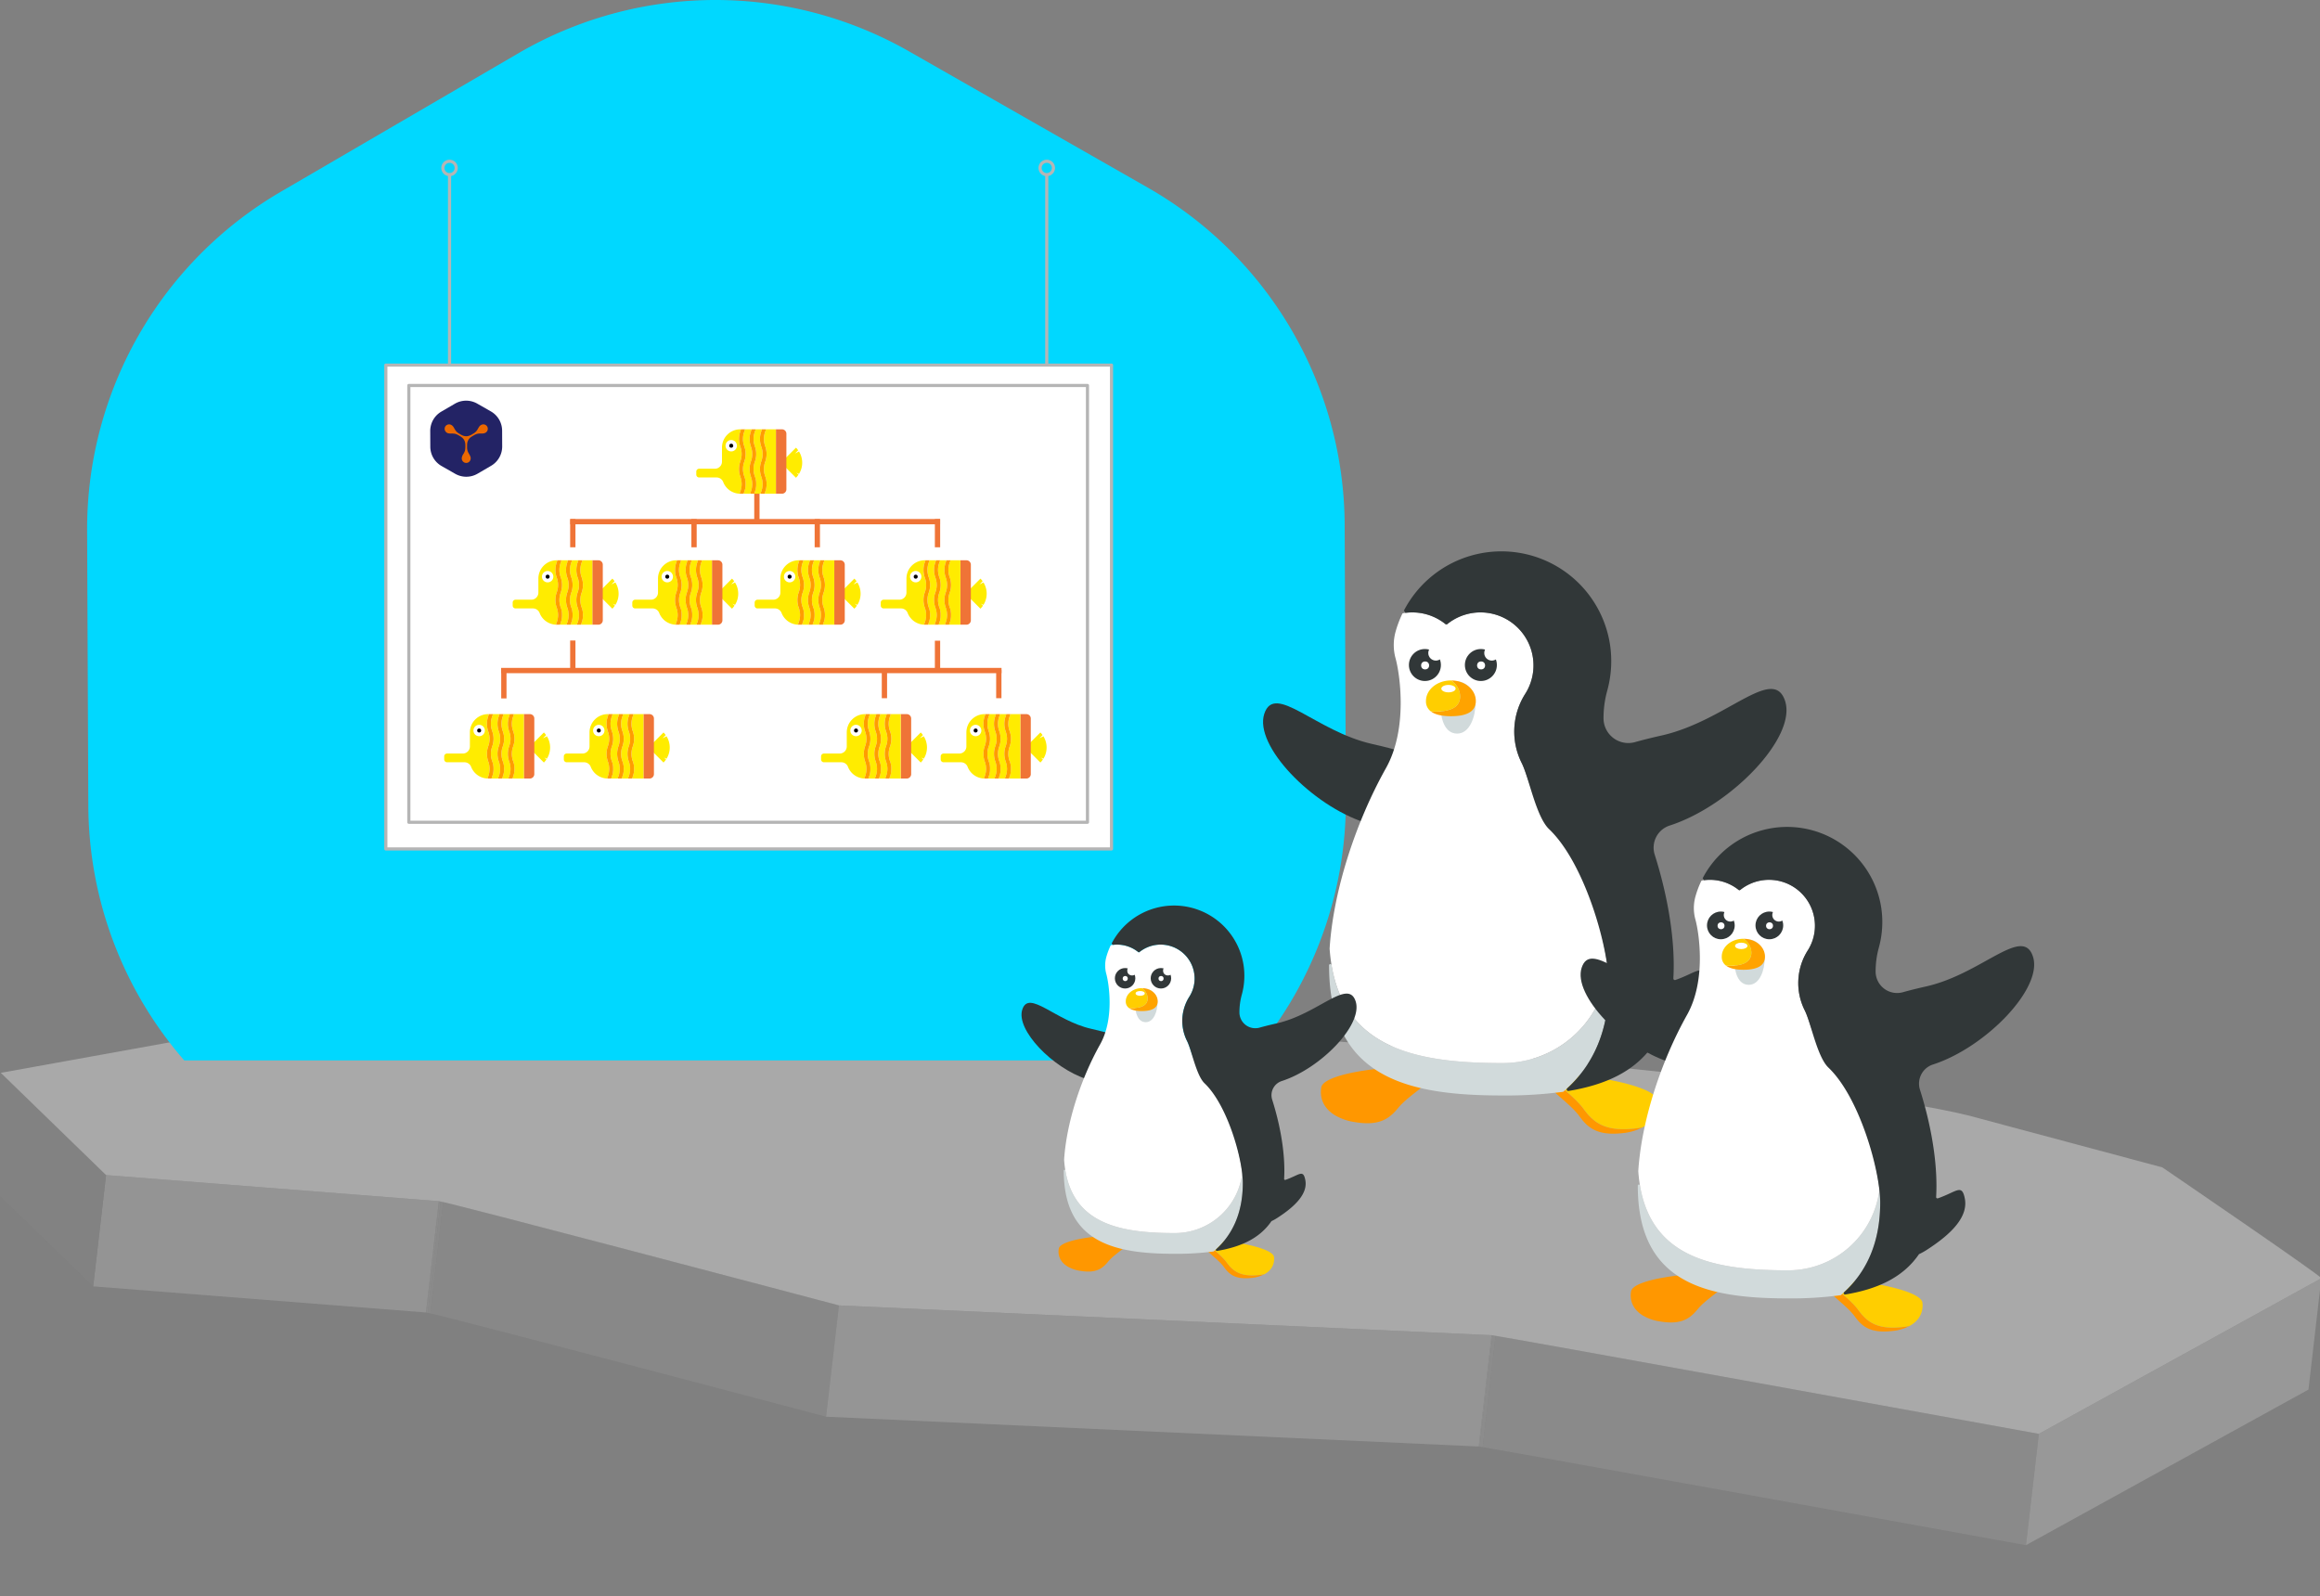 <svg xmlns="http://www.w3.org/2000/svg" xmlns:xlink="http://www.w3.org/1999/xlink" viewBox="0 0 1182.128 813.33"><rect x="0" y="0" width="1182.128" height="813.33" fill="#808080" stroke="none"/><defs><clipPath id="a"><path d="M1182.839,651.391l-6.562,56.717c-.001.013-.013.019-.034.018l6.562-56.717C1182.826,651.41,1182.837,651.404,1182.839,651.391Z" fill="none"/></clipPath><clipPath id="b"><path d="M54.042,598.808l-6.562,56.717c-2.547-2.474-50.949-49.49-53.646-52.105L.395,546.703C3.092,549.318,51.494,596.334,54.042,598.808Z" fill="none"/></clipPath><clipPath id="c"><path d="M1038.878,730.687l-6.562,56.717c-13.82-2.51-276.407-50.202-278.849-50.28l6.562-56.717C762.47,680.485,1025.057,728.177,1038.878,730.687Z" fill="none"/></clipPath><clipPath id="d"><path d="M427.473,665.223l-6.562,56.717C410.89,719.289,220.498,668.934,217.059,668.83l6.562-56.717C227.061,612.217,417.452,662.572,427.473,665.223Z" fill="none"/></clipPath><clipPath id="e"><rect x="219.222" y="204.178" width="36.664" height="38.768" fill="none"/></clipPath></defs><g opacity="0.41"><g style="isolation:isolate"><g style="isolation:isolate"><g clip-path="url(#a)"><g style="isolation:isolate"><path d="M1182.839,651.391l-6.562,56.717a.017.017,0,0,1-.009.013l6.562-56.717a.017.017,0,0,0,.009-.013" fill="#9e9e9e"/><path d="M1182.83,651.405l-6.562,56.717a.048.048,0,0,1-.025.005l6.562-56.717a.048.048,0,0,0,.025-.005" fill="#a3a3a3"/></g></g></g><polygon points="223.621 612.113 217.059 668.83 47.48 655.525 54.042 598.808 223.621 612.113" fill="#b1b1b1"/><g style="isolation:isolate"><g clip-path="url(#b)"><g style="isolation:isolate"><path d="M54.042,598.808l-6.562,56.717c-2.547-2.474-50.949-49.49-53.646-52.105L.396,546.703c2.697,2.615,51.099,49.631,53.646,52.105" fill="#858585"/></g></g></g><g style="isolation:isolate"><g clip-path="url(#c)"><g style="isolation:isolate"><path d="M1038.878,730.687l-6.562,56.717c-13.171-2.392-252.267-45.818-276.833-49.963l6.562-56.717c24.566,4.145,263.662,47.571,276.833,49.963" fill="#999"/><path d="M762.045,680.724l-6.562,56.717c-.681-.115-1.197-.2-1.539-.252l6.562-56.717c.342.053.858.138,1.539.252" fill="#9e9e9e"/><path d="M760.506,680.472,753.944,737.188c-.267-.041-.428-.063-.478-.065l6.562-56.717c.05.002.211.023.478.065" fill="#a3a3a3"/></g></g></g><polygon points="1182.805 651.409 1176.243 708.126 1032.315 787.404 1038.878 730.687 1182.805 651.409" fill="#bbb"/><g style="isolation:isolate"><g clip-path="url(#d)"><g style="isolation:isolate"><path d="M427.473,665.223l-6.562,56.717c-9.465-2.503-179.868-47.572-201.621-52.646l6.562-56.717c21.753,5.074,192.156,50.143,201.621,52.646" fill="#949494"/><path d="M225.852,612.577l-6.562,56.717c-.529-.123-.97-.223-1.319-.298l6.562-56.717c.349.075.79.175,1.319.298" fill="#999"/><path d="M224.533,612.278l-6.562,56.717c-.274-.059-.49-.102-.648-.13l6.562-56.717c.158.028.374.071.648.13" fill="#9e9e9e"/><path d="M223.885,612.149l-6.562,56.717a2.208,2.208,0,0,0-.264-.035l6.562-56.717a2.21,2.21,0,0,1,.264.035" fill="#a3a3a3"/></g></g></g><polygon points="760.028 680.407 753.466 737.124 420.911 721.94 427.473 665.223 760.028 680.407" fill="#b3b3b3"/><path d="M401.071,517.285c7.859.238,15.6.538,23.183.905L679.786,530.566c12.64,1.034,252.799,20.689,322.896,37.783l99.11,26.528c4.146,2.83,82.922,56.591,81.013,56.533L1038.878,730.687c-13.82-2.51-276.407-50.202-278.849-50.28L427.473,665.223c-10.021-2.65-200.412-53.005-203.852-53.11L54.042,598.808C51.494,596.334,3.092,549.318.396,546.703l117.682-21.241C125.9,524.861,274.53,513.447,401.071,517.285Z" fill="#e3e3e3"/></g></g><path d="M635.853,540.364a199.143,199.143,0,0,0,49.918-132.768l-.613-140.091A198.762,198.762,0,0,0,584.86,95.622L463.228,26.193a199.172,199.172,0,0,0-199.06.923L143.152,97.674A199.083,199.083,0,0,0,44.391,270.582l.615,139.989A199.041,199.041,0,0,0,93.874,540.364Z" fill="#00d8ff"/><rect x="257.936" y="124.447" width="246.555" height="369.763" transform="translate(690.542 -71.884) rotate(90)" fill="#fff"/><path d="M566.362,433.408h-369.763a.802.802,0,0,1-.802-.802V186.051a.802.802,0,0,1,.802-.802h369.763a.802.802,0,0,1,.802.802v246.555A.802.802,0,0,1,566.362,433.408Zm-368.961-1.604h368.159V186.854H197.401Z" fill="#b5b5b5"/><path d="M554.108,419.816H208.318a.802.802,0,0,1-.802-.802V196.434a.802.802,0,0,1,.802-.802H554.108a.802.802,0,0,1,.802.802V419.014A.802.802,0,0,1,554.108,419.816Zm-344.987-1.604H553.305V197.237H209.121Z" fill="#b5b5b5"/><rect x="532.564" y="88.982" width="1.604" height="96.668" fill="#b5b5b5"/><path d="M533.366,89.784a4.202,4.202,0,1,1,4.201-4.202A4.207,4.207,0,0,1,533.366,89.784Zm0-6.799a2.597,2.597,0,1,0,2.596,2.597A2.6,2.6,0,0,0,533.366,82.985Z" fill="#b5b5b5"/><rect x="228.258" y="88.982" width="1.604" height="96.668" fill="#b5b5b5"/><path d="M229.06,89.784a4.202,4.202,0,1,1,4.202-4.202A4.207,4.207,0,0,1,229.06,89.784Zm0-6.799a2.597,2.597,0,1,0,2.598,2.597A2.6,2.6,0,0,0,229.06,82.985Z" fill="#b5b5b5"/><line x1="385.664" y1="251.39" x2="385.664" y2="265.762" fill="none" stroke="#ef7437" stroke-miterlimit="10" stroke-width="2.695"/><line x1="479.014" y1="265.831" x2="290.587" y2="265.831" fill="none" stroke="#ef7437" stroke-miterlimit="10" stroke-width="2.695"/><line x1="510.315" y1="341.7" x2="255.347" y2="341.7" fill="none" stroke="#ef7437" stroke-miterlimit="10" stroke-width="2.695"/><line x1="291.865" y1="264.518" x2="291.865" y2="278.891" fill="none" stroke="#ef7437" stroke-miterlimit="10" stroke-width="2.695"/><line x1="291.865" y1="326.395" x2="291.865" y2="340.767" fill="none" stroke="#ef7437" stroke-miterlimit="10" stroke-width="2.695"/><line x1="353.638" y1="264.518" x2="353.638" y2="278.891" fill="none" stroke="#ef7437" stroke-miterlimit="10" stroke-width="2.695"/><line x1="416.447" y1="264.518" x2="416.447" y2="278.891" fill="none" stroke="#ef7437" stroke-miterlimit="10" stroke-width="2.695"/><line x1="477.702" y1="264.518" x2="477.702" y2="278.891" fill="none" stroke="#ef7437" stroke-miterlimit="10" stroke-width="2.695"/><line x1="477.702" y1="326.498" x2="477.702" y2="340.871" fill="none" stroke="#ef7437" stroke-miterlimit="10" stroke-width="2.695"/><line x1="450.65" y1="341.423" x2="450.65" y2="355.796" fill="none" stroke="#ef7437" stroke-miterlimit="10" stroke-width="2.695"/><line x1="508.933" y1="341.423" x2="508.933" y2="355.796" fill="none" stroke="#ef7437" stroke-miterlimit="10" stroke-width="2.695"/><line x1="256.738" y1="341.536" x2="256.738" y2="355.908" fill="none" stroke="#ef7437" stroke-miterlimit="10" stroke-width="2.695"/><path d="M407.115,241.512a10.848,10.848,0,0,0,.005-11.445l-2.008,1.023,1.586-1.649a10.909,10.909,0,0,0-1.121-1.315h0l-7.659,7.659,7.659,7.659h0a10.888,10.888,0,0,0,1.288-1.552l-1.053-.995Z" fill="#ffec00"/><path d="M400.693,249.35V221.019a2.243,2.243,0,0,0-2.243-2.243h-3.092V251.593h3.092A2.243,2.243,0,0,0,400.693,249.35Z" fill="#ef7437"/><path d="M383.294,246.678a9.518,9.518,0,0,0-.646-3.685,11.7,11.7,0,0,1,0-7.955,10.829,10.829,0,0,0,0-7.37,11.7,11.7,0,0,1,0-7.955c.107-.306.213-.608.306-.937h-3.343c-.116.453-.253.844-.388,1.229a10.829,10.829,0,0,0,0,7.37,11.7,11.7,0,0,1,0,7.955,10.83,10.83,0,0,0,0,7.37,11.701,11.701,0,0,1,0,7.955c-.107.306-.213.608-.306.937h3.343c.116-.454.253-.844.388-1.23A9.518,9.518,0,0,0,383.294,246.678Z" fill="#ffec00"/><path d="M377.906,246.678a9.518,9.518,0,0,0-.646-3.685,11.7,11.7,0,0,1,0-7.955,10.829,10.829,0,0,0,0-7.37,11.7,11.7,0,0,1,0-7.955c.107-.306.213-.608.306-.937h-.374a9.316,9.316,0,0,0-9.316,9.316v7.157a3.613,3.613,0,0,1-3.613,3.613h-8.026a1.455,1.455,0,0,0-1.455,1.455v1.536a1.455,1.455,0,0,0,1.455,1.455h8.887a3.633,3.633,0,0,1,3.38,2.337,9.319,9.319,0,0,0,8.368,5.942c.116-.451.252-.84.387-1.224A9.518,9.518,0,0,0,377.906,246.678Z" fill="#ffec00"/><path d="M388.575,246.678a9.518,9.518,0,0,0-.646-3.685,11.7,11.7,0,0,1,0-7.955,10.829,10.829,0,0,0,0-7.37,11.7,11.7,0,0,1,0-7.955c.107-.306.213-.608.306-.937H385c-.116.453-.253.844-.388,1.229a10.829,10.829,0,0,0,0,7.37,11.7,11.7,0,0,1,0,7.955,10.829,10.829,0,0,0,0,7.37,11.701,11.701,0,0,1,0,7.955c-.107.306-.213.608-.306.937h3.235c.116-.454.253-.844.388-1.23A9.518,9.518,0,0,0,388.575,246.678Z" fill="#ffec00"/><path d="M395.359,218.776h-5.078c-.116.453-.253.844-.388,1.229a10.829,10.829,0,0,0,0,7.37,11.7,11.7,0,0,1,0,7.955,10.83,10.83,0,0,0,0,7.37,11.701,11.701,0,0,1,0,7.955c-.107.306-.213.608-.306.937h5.772Z" fill="#ffec00"/><path d="M379.92,246.678a10.393,10.393,0,0,0-.697-3.978,10.83,10.83,0,0,1,0-7.37,11.7,11.7,0,0,0,0-7.955,10.829,10.829,0,0,1,0-7.37c.135-.385.272-.776.388-1.229h-2.046c-.094.329-.199.63-.306.937a11.7,11.7,0,0,0,0,7.955,10.829,10.829,0,0,1,0,7.37,11.7,11.7,0,0,0,0,7.955,10.83,10.83,0,0,1,0,7.37c-.134.384-.271.773-.387,1.224.106.004.213.006.32.006h1.725c.094-.329.199-.63.306-.937A10.393,10.393,0,0,0,379.92,246.678Z" fill="#ff9d00"/><path d="M385.309,246.678a10.393,10.393,0,0,0-.697-3.978,10.829,10.829,0,0,1,0-7.37,11.7,11.7,0,0,0,0-7.955,10.829,10.829,0,0,1,0-7.37c.135-.385.272-.776.388-1.229h-2.046c-.094.329-.199.63-.306.937a11.7,11.7,0,0,0,0,7.955,10.829,10.829,0,0,1,0,7.37,11.7,11.7,0,0,0,0,7.955,10.83,10.83,0,0,1,0,7.37c-.135.385-.272.776-.388,1.23h2.046c.094-.329.199-.63.306-.937A10.393,10.393,0,0,0,385.309,246.678Z" fill="#ff9d00"/><path d="M390.59,246.678a10.393,10.393,0,0,0-.697-3.978,10.83,10.83,0,0,1,0-7.37,11.7,11.7,0,0,0,0-7.955,10.829,10.829,0,0,1,0-7.37c.135-.385.272-.776.388-1.229h-2.046c-.094.329-.199.63-.306.937a11.7,11.7,0,0,0,0,7.955,10.829,10.829,0,0,1,0,7.37,11.7,11.7,0,0,0,0,7.955,10.83,10.83,0,0,1,0,7.37c-.135.385-.272.776-.388,1.23h2.046c.094-.329.199-.63.306-.937A10.393,10.393,0,0,0,390.59,246.678Z" fill="#ff9d00"/><circle cx="372.592" cy="227.129" r="2.91" fill="#fff"/><circle cx="372.592" cy="227.129" r="1.024"/><path d="M313.565,308.25a10.848,10.848,0,0,0,.005-11.445l-2.008,1.023,1.586-1.649a10.909,10.909,0,0,0-1.121-1.315h0l-7.659,7.659,7.659,7.659h0a10.888,10.888,0,0,0,1.288-1.552l-1.053-.995Z" fill="#ffec00"/><path d="M307.143,316.088V287.758a2.243,2.243,0,0,0-2.243-2.243h-3.092v32.817h3.092A2.243,2.243,0,0,0,307.143,316.088Z" fill="#ef7437"/><path d="M289.744,313.417a9.518,9.518,0,0,0-.646-3.685,11.7,11.7,0,0,1,0-7.955,10.829,10.829,0,0,0,0-7.37,11.7,11.7,0,0,1,0-7.955c.107-.306.213-.608.306-.937h-3.343c-.116.453-.253.844-.388,1.229a10.829,10.829,0,0,0,0,7.37,11.7,11.7,0,0,1,0,7.955,10.83,10.83,0,0,0,0,7.37,11.701,11.701,0,0,1,0,7.955c-.107.306-.213.608-.306.937h3.343c.116-.454.253-.844.388-1.23A9.518,9.518,0,0,0,289.744,313.417Z" fill="#ffec00"/><path d="M284.356,313.417a9.518,9.518,0,0,0-.646-3.685,11.7,11.7,0,0,1,0-7.955,10.829,10.829,0,0,0,0-7.37,11.7,11.7,0,0,1,0-7.955c.107-.306.213-.608.306-.937h-.374a9.316,9.316,0,0,0-9.316,9.316v7.157a3.613,3.613,0,0,1-3.613,3.613h-8.026a1.455,1.455,0,0,0-1.455,1.455v1.536a1.455,1.455,0,0,0,1.455,1.455h8.887a3.633,3.633,0,0,1,3.38,2.337,9.319,9.319,0,0,0,8.368,5.942c.116-.451.252-.84.387-1.224A9.518,9.518,0,0,0,284.356,313.417Z" fill="#ffec00"/><path d="M295.025,313.417a9.518,9.518,0,0,0-.646-3.685,11.7,11.7,0,0,1,0-7.955,10.829,10.829,0,0,0,0-7.37,11.7,11.7,0,0,1,0-7.955c.107-.306.213-.608.306-.937H291.45c-.116.453-.253.844-.388,1.229a10.829,10.829,0,0,0,0,7.37,11.7,11.7,0,0,1,0,7.955,10.829,10.829,0,0,0,0,7.37,11.701,11.701,0,0,1,0,7.955c-.107.306-.213.608-.306.937h3.235c.116-.454.253-.844.388-1.23A9.518,9.518,0,0,0,295.025,313.417Z" fill="#ffec00"/><path d="M301.809,285.515H296.731c-.116.453-.253.844-.388,1.229a10.829,10.829,0,0,0,0,7.37,11.7,11.7,0,0,1,0,7.955,10.83,10.83,0,0,0,0,7.37,11.701,11.701,0,0,1,0,7.955c-.107.306-.213.608-.306.937h5.772Z" fill="#ffec00"/><path d="M286.37,313.417a10.393,10.393,0,0,0-.697-3.978,10.83,10.83,0,0,1,0-7.37,11.7,11.7,0,0,0,0-7.955,10.829,10.829,0,0,1,0-7.37c.135-.385.272-.776.388-1.229h-2.046c-.094.329-.199.63-.306.937a11.7,11.7,0,0,0,0,7.955,10.829,10.829,0,0,1,0,7.37,11.7,11.7,0,0,0,0,7.955,10.83,10.83,0,0,1,0,7.37c-.134.384-.271.773-.387,1.224.106.004.213.006.32.006h1.725c.094-.329.199-.63.306-.937A10.393,10.393,0,0,0,286.37,313.417Z" fill="#ff9d00"/><path d="M291.759,313.417a10.393,10.393,0,0,0-.697-3.978,10.829,10.829,0,0,1,0-7.37,11.7,11.7,0,0,0,0-7.955,10.829,10.829,0,0,1,0-7.37c.135-.385.272-.776.388-1.229h-2.046c-.094.329-.199.63-.306.937a11.7,11.7,0,0,0,0,7.955,10.829,10.829,0,0,1,0,7.37,11.7,11.7,0,0,0,0,7.955,10.83,10.83,0,0,1,0,7.37c-.135.385-.272.776-.388,1.23h2.046c.094-.329.199-.63.306-.937A10.393,10.393,0,0,0,291.759,313.417Z" fill="#ff9d00"/><path d="M297.04,313.417a10.393,10.393,0,0,0-.697-3.978,10.83,10.83,0,0,1,0-7.37,11.7,11.7,0,0,0,0-7.955,10.829,10.829,0,0,1,0-7.37c.135-.385.272-.776.388-1.229h-2.046c-.094.329-.199.63-.306.937a11.7,11.7,0,0,0,0,7.955,10.829,10.829,0,0,1,0,7.37,11.7,11.7,0,0,0,0,7.955,10.83,10.83,0,0,1,0,7.37c-.135.385-.272.776-.388,1.23h2.046c.094-.329.199-.63.306-.937A10.393,10.393,0,0,0,297.04,313.417Z" fill="#ff9d00"/><circle cx="279.042" cy="293.867" r="2.91" fill="#fff"/><circle cx="279.042" cy="293.867" r="1.024"/><path d="M374.517,308.25a10.848,10.848,0,0,0,.005-11.445l-2.008,1.023,1.586-1.649a10.909,10.909,0,0,0-1.121-1.315h0l-7.659,7.659,7.659,7.659h0a10.888,10.888,0,0,0,1.288-1.552l-1.053-.995Z" fill="#ffec00"/><path d="M368.095,316.088V287.758a2.243,2.243,0,0,0-2.243-2.243h-3.092v32.817h3.092A2.243,2.243,0,0,0,368.095,316.088Z" fill="#ef7437"/><path d="M350.696,313.417a9.518,9.518,0,0,0-.646-3.685,11.7,11.7,0,0,1,0-7.955,10.829,10.829,0,0,0,0-7.37,11.7,11.7,0,0,1,0-7.955c.107-.306.213-.608.306-.937h-3.343c-.116.453-.253.844-.388,1.229a10.829,10.829,0,0,0,0,7.37,11.7,11.7,0,0,1,0,7.955,10.83,10.83,0,0,0,0,7.37,11.701,11.701,0,0,1,0,7.955c-.107.306-.213.608-.306.937h3.343c.116-.454.253-.844.388-1.23A9.518,9.518,0,0,0,350.696,313.417Z" fill="#ffec00"/><path d="M345.308,313.417a9.518,9.518,0,0,0-.646-3.685,11.7,11.7,0,0,1,0-7.955,10.829,10.829,0,0,0,0-7.37,11.7,11.7,0,0,1,0-7.955c.107-.306.213-.608.306-.937h-.374a9.316,9.316,0,0,0-9.316,9.316v7.157a3.613,3.613,0,0,1-3.613,3.613h-8.026a1.455,1.455,0,0,0-1.455,1.455v1.536a1.455,1.455,0,0,0,1.455,1.455h8.887a3.633,3.633,0,0,1,3.38,2.337,9.319,9.319,0,0,0,8.368,5.942c.116-.451.252-.84.387-1.224A9.518,9.518,0,0,0,345.308,313.417Z" fill="#ffec00"/><path d="M355.977,313.417a9.518,9.518,0,0,0-.646-3.685,11.701,11.701,0,0,1,0-7.955,10.829,10.829,0,0,0,0-7.37,11.7,11.7,0,0,1,0-7.955c.107-.306.213-.608.306-.937H352.402c-.116.453-.253.844-.388,1.229a10.829,10.829,0,0,0,0,7.37,11.7,11.7,0,0,1,0,7.955,10.83,10.83,0,0,0,0,7.37,11.701,11.701,0,0,1,0,7.955c-.107.306-.213.608-.306.937h3.235c.116-.454.253-.844.388-1.23A9.518,9.518,0,0,0,355.977,313.417Z" fill="#ffec00"/><path d="M362.761,285.515h-5.078c-.116.453-.253.844-.388,1.229a10.829,10.829,0,0,0,0,7.37,11.7,11.7,0,0,1,0,7.955,10.83,10.83,0,0,0,0,7.37,11.701,11.701,0,0,1,0,7.955c-.107.306-.213.608-.306.937h5.772Z" fill="#ffec00"/><path d="M347.322,313.417a10.393,10.393,0,0,0-.697-3.978,10.83,10.83,0,0,1,0-7.37,11.7,11.7,0,0,0,0-7.955,10.829,10.829,0,0,1,0-7.37c.135-.385.272-.776.388-1.229h-2.046c-.094.329-.199.63-.306.937a11.7,11.7,0,0,0,0,7.955,10.829,10.829,0,0,1,0,7.37,11.7,11.7,0,0,0,0,7.955,10.83,10.83,0,0,1,0,7.37c-.134.384-.271.773-.387,1.224.106.004.213.006.32.006h1.725c.094-.329.199-.63.306-.937A10.393,10.393,0,0,0,347.322,313.417Z" fill="#ff9d00"/><path d="M352.711,313.417a10.393,10.393,0,0,0-.697-3.978,10.83,10.83,0,0,1,0-7.37,11.7,11.7,0,0,0,0-7.955,10.829,10.829,0,0,1,0-7.37c.135-.385.272-.776.388-1.229h-2.046c-.094.329-.199.63-.306.937a11.7,11.7,0,0,0,0,7.955,10.829,10.829,0,0,1,0,7.37,11.7,11.7,0,0,0,0,7.955,10.83,10.83,0,0,1,0,7.37c-.135.385-.272.776-.388,1.23h2.046c.094-.329.199-.63.306-.937A10.393,10.393,0,0,0,352.711,313.417Z" fill="#ff9d00"/><path d="M357.992,313.417a10.393,10.393,0,0,0-.697-3.978,10.83,10.83,0,0,1,0-7.37,11.7,11.7,0,0,0,0-7.955,10.829,10.829,0,0,1,0-7.37c.135-.385.272-.776.388-1.229h-2.046c-.094.329-.199.63-.306.937a11.7,11.7,0,0,0,0,7.955,10.829,10.829,0,0,1,0,7.37,11.701,11.701,0,0,0,0,7.955,10.83,10.83,0,0,1,0,7.37c-.135.385-.272.776-.388,1.23h2.046c.094-.329.199-.63.306-.937A10.393,10.393,0,0,0,357.992,313.417Z" fill="#ff9d00"/><circle cx="339.994" cy="293.867" r="2.91" fill="#fff"/><circle cx="339.994" cy="293.867" r="1.024"/><path d="M278.671,386.644a10.848,10.848,0,0,0,.005-11.445l-2.008,1.023,1.586-1.649a10.909,10.909,0,0,0-1.121-1.315h0l-7.659,7.659,7.659,7.659h0a10.888,10.888,0,0,0,1.288-1.552l-1.053-.995Z" fill="#ffec00"/><path d="M272.249,394.483V366.152a2.243,2.243,0,0,0-2.243-2.243h-3.092v32.817h3.092A2.243,2.243,0,0,0,272.249,394.483Z" fill="#ef7437"/><path d="M254.85,391.811a9.518,9.518,0,0,0-.646-3.685,11.7,11.7,0,0,1,0-7.955,10.829,10.829,0,0,0,0-7.37,11.7,11.7,0,0,1,0-7.955c.107-.306.213-.608.306-.937h-3.343c-.116.453-.253.844-.388,1.229a10.829,10.829,0,0,0,0,7.37,11.7,11.7,0,0,1,0,7.955,10.83,10.83,0,0,0,0,7.37,11.701,11.701,0,0,1,0,7.955c-.107.306-.213.608-.306.937h3.343c.116-.454.253-.844.388-1.23A9.518,9.518,0,0,0,254.85,391.811Z" fill="#ffec00"/><path d="M249.462,391.811a9.518,9.518,0,0,0-.646-3.685,11.7,11.7,0,0,1,0-7.955,10.829,10.829,0,0,0,0-7.37,11.7,11.7,0,0,1,0-7.955c.107-.306.213-.608.306-.937h-.374a9.316,9.316,0,0,0-9.316,9.316v7.157a3.613,3.613,0,0,1-3.613,3.613h-8.026a1.455,1.455,0,0,0-1.455,1.455v1.536a1.455,1.455,0,0,0,1.455,1.455h8.887a3.633,3.633,0,0,1,3.38,2.337,9.319,9.319,0,0,0,8.368,5.942c.116-.451.252-.84.387-1.224A9.518,9.518,0,0,0,249.462,391.811Z" fill="#ffec00"/><path d="M260.131,391.811a9.518,9.518,0,0,0-.646-3.685,11.7,11.7,0,0,1,0-7.955,10.829,10.829,0,0,0,0-7.37,11.7,11.7,0,0,1,0-7.955c.107-.306.213-.608.306-.937h-3.235c-.116.453-.253.844-.388,1.229a10.829,10.829,0,0,0,0,7.37,11.7,11.7,0,0,1,0,7.955,10.83,10.83,0,0,0,0,7.37,11.701,11.701,0,0,1,0,7.955c-.107.306-.213.608-.306.937h3.235c.116-.454.253-.844.388-1.23A9.518,9.518,0,0,0,260.131,391.811Z" fill="#ffec00"/><path d="M266.915,363.909h-5.078c-.116.453-.253.844-.388,1.229a10.829,10.829,0,0,0,0,7.37,11.7,11.7,0,0,1,0,7.955,10.83,10.83,0,0,0,0,7.37,11.701,11.701,0,0,1,0,7.955c-.107.306-.213.608-.306.937h5.772Z" fill="#ffec00"/><path d="M251.476,391.811a10.393,10.393,0,0,0-.697-3.978,10.83,10.83,0,0,1,0-7.37,11.7,11.7,0,0,0,0-7.955,10.829,10.829,0,0,1,0-7.37c.135-.385.272-.776.388-1.229h-2.046c-.094.329-.199.63-.306.937a11.7,11.7,0,0,0,0,7.955,10.829,10.829,0,0,1,0,7.37,11.7,11.7,0,0,0,0,7.955,10.83,10.83,0,0,1,0,7.37c-.134.384-.271.773-.387,1.224.106.004.213.006.32.006h1.725c.094-.329.199-.63.306-.937A10.393,10.393,0,0,0,251.476,391.811Z" fill="#ff9d00"/><path d="M256.865,391.811a10.393,10.393,0,0,0-.697-3.978,10.83,10.83,0,0,1,0-7.37,11.7,11.7,0,0,0,0-7.955,10.829,10.829,0,0,1,0-7.37c.135-.385.272-.776.388-1.229h-2.046c-.094.329-.199.63-.306.937a11.7,11.7,0,0,0,0,7.955,10.829,10.829,0,0,1,0,7.37,11.7,11.7,0,0,0,0,7.955,10.83,10.83,0,0,1,0,7.37c-.135.385-.272.776-.388,1.23h2.046c.094-.329.199-.63.306-.937A10.393,10.393,0,0,0,256.865,391.811Z" fill="#ff9d00"/><path d="M262.146,391.811a10.393,10.393,0,0,0-.697-3.978,10.83,10.83,0,0,1,0-7.37,11.7,11.7,0,0,0,0-7.955,10.829,10.829,0,0,1,0-7.37c.135-.385.272-.776.388-1.229h-2.046c-.094.329-.199.63-.306.937a11.7,11.7,0,0,0,0,7.955,10.829,10.829,0,0,1,0,7.37,11.7,11.7,0,0,0,0,7.955,10.83,10.83,0,0,1,0,7.37c-.135.385-.272.776-.388,1.23h2.046c.094-.329.199-.63.306-.937A10.393,10.393,0,0,0,262.146,391.811Z" fill="#ff9d00"/><circle cx="244.148" cy="372.261" r="2.91" fill="#fff"/><circle cx="244.148" cy="372.261" r="1.024"/><path d="M339.623,386.644a10.848,10.848,0,0,0,.005-11.445l-2.008,1.023,1.586-1.649a10.909,10.909,0,0,0-1.121-1.315h0l-7.659,7.659,7.659,7.659h0a10.888,10.888,0,0,0,1.288-1.552l-1.053-.995Z" fill="#ffec00"/><path d="M333.201,394.483V366.152a2.243,2.243,0,0,0-2.243-2.243h-3.092v32.817h3.092A2.243,2.243,0,0,0,333.201,394.483Z" fill="#ef7437"/><path d="M315.802,391.811a9.518,9.518,0,0,0-.646-3.685,11.7,11.7,0,0,1,0-7.955,10.829,10.829,0,0,0,0-7.37,11.7,11.7,0,0,1,0-7.955c.107-.306.213-.608.306-.937h-3.343c-.116.453-.253.844-.388,1.229a10.829,10.829,0,0,0,0,7.37,11.7,11.7,0,0,1,0,7.955,10.83,10.83,0,0,0,0,7.37,11.701,11.701,0,0,1,0,7.955c-.107.306-.213.608-.306.937h3.343c.116-.454.253-.844.388-1.23A9.518,9.518,0,0,0,315.802,391.811Z" fill="#ffec00"/><path d="M310.413,391.811a9.518,9.518,0,0,0-.646-3.685,11.701,11.701,0,0,1,0-7.955,10.829,10.829,0,0,0,0-7.37,11.7,11.7,0,0,1,0-7.955c.107-.306.213-.608.306-.937h-.374a9.316,9.316,0,0,0-9.316,9.316v7.157a3.613,3.613,0,0,1-3.613,3.613h-8.026a1.455,1.455,0,0,0-1.455,1.455v1.536a1.455,1.455,0,0,0,1.455,1.455h8.887a3.633,3.633,0,0,1,3.38,2.337,9.319,9.319,0,0,0,8.368,5.942c.116-.451.252-.84.387-1.224A9.518,9.518,0,0,0,310.413,391.811Z" fill="#ffec00"/><path d="M321.083,391.811a9.518,9.518,0,0,0-.646-3.685,11.701,11.701,0,0,1,0-7.955,10.829,10.829,0,0,0,0-7.37,11.7,11.7,0,0,1,0-7.955c.107-.306.213-.608.306-.937H317.508c-.116.453-.253.844-.388,1.229a10.829,10.829,0,0,0,0,7.37,11.7,11.7,0,0,1,0,7.955,10.83,10.83,0,0,0,0,7.37,11.701,11.701,0,0,1,0,7.955c-.107.306-.213.608-.306.937h3.235c.116-.454.253-.844.388-1.23A9.518,9.518,0,0,0,321.083,391.811Z" fill="#ffec00"/><path d="M327.867,363.909h-5.078c-.116.453-.253.844-.388,1.229a10.829,10.829,0,0,0,0,7.37,11.7,11.7,0,0,1,0,7.955,10.83,10.83,0,0,0,0,7.37,11.701,11.701,0,0,1,0,7.955c-.107.306-.213.608-.306.937h5.772Z" fill="#ffec00"/><path d="M312.428,391.811a10.393,10.393,0,0,0-.697-3.978,10.83,10.83,0,0,1,0-7.37,11.7,11.7,0,0,0,0-7.955,10.829,10.829,0,0,1,0-7.37c.135-.385.272-.776.388-1.229H310.074c-.094.329-.199.63-.306.937a11.7,11.7,0,0,0,0,7.955,10.829,10.829,0,0,1,0,7.37,11.701,11.701,0,0,0,0,7.955,10.83,10.83,0,0,1,0,7.37c-.134.384-.271.773-.387,1.224.106.004.213.006.32.006h1.725c.094-.329.199-.63.306-.937A10.393,10.393,0,0,0,312.428,391.811Z" fill="#ff9d00"/><path d="M317.817,391.811a10.393,10.393,0,0,0-.697-3.978,10.83,10.83,0,0,1,0-7.37,11.7,11.7,0,0,0,0-7.955,10.829,10.829,0,0,1,0-7.37c.135-.385.272-.776.388-1.229h-2.046c-.094.329-.199.63-.306.937a11.7,11.7,0,0,0,0,7.955,10.829,10.829,0,0,1,0,7.37,11.7,11.7,0,0,0,0,7.955,10.83,10.83,0,0,1,0,7.37c-.135.385-.272.776-.388,1.23h2.046c.094-.329.199-.63.306-.937A10.393,10.393,0,0,0,317.817,391.811Z" fill="#ff9d00"/><path d="M323.098,391.811a10.393,10.393,0,0,0-.697-3.978,10.83,10.83,0,0,1,0-7.37,11.7,11.7,0,0,0,0-7.955,10.829,10.829,0,0,1,0-7.37c.135-.385.272-.776.388-1.229h-2.046c-.094.329-.199.63-.306.937a11.7,11.7,0,0,0,0,7.955,10.829,10.829,0,0,1,0,7.37,11.701,11.701,0,0,0,0,7.955,10.83,10.83,0,0,1,0,7.37c-.135.385-.272.776-.388,1.23h2.046c.094-.329.199-.63.306-.937A10.393,10.393,0,0,0,323.098,391.811Z" fill="#ff9d00"/><circle cx="305.1" cy="372.261" r="2.91" fill="#fff"/><circle cx="305.1" cy="372.261" r="1.024"/><path d="M470.697,386.644a10.848,10.848,0,0,0,.005-11.445l-2.008,1.023,1.586-1.649a10.908,10.908,0,0,0-1.121-1.315h0l-7.659,7.659,7.659,7.659h0a10.888,10.888,0,0,0,1.288-1.552l-1.053-.995Z" fill="#ffec00"/><path d="M464.275,394.483V366.152a2.243,2.243,0,0,0-2.243-2.243h-3.092v32.817h3.092A2.243,2.243,0,0,0,464.275,394.483Z" fill="#ef7437"/><path d="M446.876,391.811a9.518,9.518,0,0,0-.646-3.685,11.7,11.7,0,0,1,0-7.955,10.829,10.829,0,0,0,0-7.37,11.7,11.7,0,0,1,0-7.955c.107-.306.213-.608.306-.937h-3.343c-.116.453-.253.844-.388,1.229a10.829,10.829,0,0,0,0,7.37,11.7,11.7,0,0,1,0,7.955,10.829,10.829,0,0,0,0,7.37,11.701,11.701,0,0,1,0,7.955c-.107.306-.213.608-.306.937h3.343c.116-.454.253-.844.388-1.23A9.518,9.518,0,0,0,446.876,391.811Z" fill="#ffec00"/><path d="M441.487,391.811a9.518,9.518,0,0,0-.646-3.685,11.7,11.7,0,0,1,0-7.955,10.829,10.829,0,0,0,0-7.37,11.7,11.7,0,0,1,0-7.955c.107-.306.213-.608.306-.937H440.774a9.316,9.316,0,0,0-9.316,9.316v7.157a3.613,3.613,0,0,1-3.613,3.613H419.819a1.455,1.455,0,0,0-1.455,1.455v1.536a1.455,1.455,0,0,0,1.455,1.455H428.706a3.633,3.633,0,0,1,3.38,2.337,9.319,9.319,0,0,0,8.368,5.942c.116-.451.252-.84.387-1.224A9.518,9.518,0,0,0,441.487,391.811Z" fill="#ffec00"/><path d="M452.157,391.811a9.518,9.518,0,0,0-.646-3.685,11.7,11.7,0,0,1,0-7.955,10.829,10.829,0,0,0,0-7.37,11.7,11.7,0,0,1,0-7.955c.107-.306.213-.608.306-.937h-3.235c-.116.453-.253.844-.388,1.229a10.829,10.829,0,0,0,0,7.37,11.7,11.7,0,0,1,0,7.955,10.829,10.829,0,0,0,0,7.37,11.701,11.701,0,0,1,0,7.955c-.107.306-.213.608-.306.937h3.235c.116-.454.253-.844.388-1.23A9.518,9.518,0,0,0,452.157,391.811Z" fill="#ffec00"/><path d="M458.94,363.909h-5.078c-.116.453-.253.844-.388,1.229a10.829,10.829,0,0,0,0,7.37,11.7,11.7,0,0,1,0,7.955,10.829,10.829,0,0,0,0,7.37,11.701,11.701,0,0,1,0,7.955c-.107.306-.213.608-.306.937h5.772Z" fill="#ffec00"/><path d="M443.502,391.811a10.393,10.393,0,0,0-.697-3.978,10.829,10.829,0,0,1,0-7.37,11.7,11.7,0,0,0,0-7.955,10.829,10.829,0,0,1,0-7.37c.135-.385.272-.776.388-1.229h-2.046c-.094.329-.199.63-.306.937a11.7,11.7,0,0,0,0,7.955,10.829,10.829,0,0,1,0,7.37,11.7,11.7,0,0,0,0,7.955,10.83,10.83,0,0,1,0,7.37c-.134.384-.271.773-.387,1.224.106.004.213.006.32.006h1.725c.094-.329.199-.63.306-.937A10.393,10.393,0,0,0,443.502,391.811Z" fill="#ff9d00"/><path d="M448.891,391.811a10.393,10.393,0,0,0-.697-3.978,10.829,10.829,0,0,1,0-7.37,11.7,11.7,0,0,0,0-7.955,10.829,10.829,0,0,1,0-7.37c.135-.385.272-.776.388-1.229h-2.046c-.094.329-.199.63-.306.937a11.7,11.7,0,0,0,0,7.955,10.829,10.829,0,0,1,0,7.37,11.7,11.7,0,0,0,0,7.955,10.83,10.83,0,0,1,0,7.37c-.135.385-.272.776-.388,1.23h2.046c.094-.329.199-.63.306-.937A10.393,10.393,0,0,0,448.891,391.811Z" fill="#ff9d00"/><path d="M454.171,391.811a10.393,10.393,0,0,0-.697-3.978,10.829,10.829,0,0,1,0-7.37,11.7,11.7,0,0,0,0-7.955,10.829,10.829,0,0,1,0-7.37c.135-.385.272-.776.388-1.229H451.817c-.094.329-.199.63-.306.937a11.7,11.7,0,0,0,0,7.955,10.829,10.829,0,0,1,0,7.37,11.7,11.7,0,0,0,0,7.955,10.83,10.83,0,0,1,0,7.37c-.135.385-.272.776-.388,1.23h2.046c.094-.329.199-.63.306-.937A10.393,10.393,0,0,0,454.171,391.811Z" fill="#ff9d00"/><circle cx="436.173" cy="372.261" r="2.91" fill="#fff"/><circle cx="436.173" cy="372.261" r="1.024"/><path d="M531.649,386.644a10.848,10.848,0,0,0,.005-11.445l-2.008,1.023,1.586-1.649a10.909,10.909,0,0,0-1.121-1.315h0l-7.659,7.659,7.659,7.659h0a10.888,10.888,0,0,0,1.288-1.552l-1.053-.995Z" fill="#ffec00"/><path d="M525.227,394.483V366.152a2.243,2.243,0,0,0-2.243-2.243h-3.092v32.817H522.984A2.243,2.243,0,0,0,525.227,394.483Z" fill="#ef7437"/><path d="M507.828,391.811a9.518,9.518,0,0,0-.646-3.685,11.7,11.7,0,0,1,0-7.955,10.829,10.829,0,0,0,0-7.37,11.7,11.7,0,0,1,0-7.955c.107-.306.213-.608.306-.937h-3.343c-.116.453-.253.844-.388,1.229a10.829,10.829,0,0,0,0,7.37,11.7,11.7,0,0,1,0,7.955,10.83,10.83,0,0,0,0,7.37,11.701,11.701,0,0,1,0,7.955c-.107.306-.213.608-.306.937h3.343c.116-.454.253-.844.388-1.23A9.518,9.518,0,0,0,507.828,391.811Z" fill="#ffec00"/><path d="M502.439,391.811a9.518,9.518,0,0,0-.646-3.685,11.7,11.7,0,0,1,0-7.955,10.829,10.829,0,0,0,0-7.37,11.7,11.7,0,0,1,0-7.955c.107-.306.213-.608.306-.937h-.374a9.316,9.316,0,0,0-9.316,9.316v7.157a3.613,3.613,0,0,1-3.613,3.613h-8.026a1.455,1.455,0,0,0-1.455,1.455v1.536a1.455,1.455,0,0,0,1.455,1.455h8.887a3.633,3.633,0,0,1,3.38,2.337,9.319,9.319,0,0,0,8.368,5.942c.116-.451.252-.84.387-1.224A9.518,9.518,0,0,0,502.439,391.811Z" fill="#ffec00"/><path d="M513.109,391.811a9.518,9.518,0,0,0-.646-3.685,11.7,11.7,0,0,1,0-7.955,10.829,10.829,0,0,0,0-7.37,11.7,11.7,0,0,1,0-7.955c.107-.306.213-.608.306-.937h-3.235c-.116.453-.253.844-.388,1.229a10.829,10.829,0,0,0,0,7.37,11.7,11.7,0,0,1,0,7.955,10.83,10.83,0,0,0,0,7.37,11.701,11.701,0,0,1,0,7.955c-.107.306-.213.608-.306.937h3.235c.116-.454.253-.844.388-1.23A9.518,9.518,0,0,0,513.109,391.811Z" fill="#ffec00"/><path d="M519.892,363.909h-5.078c-.116.453-.253.844-.388,1.229a10.829,10.829,0,0,0,0,7.37,11.7,11.7,0,0,1,0,7.955,10.83,10.83,0,0,0,0,7.37,11.701,11.701,0,0,1,0,7.955c-.107.306-.213.608-.306.937h5.772Z" fill="#ffec00"/><path d="M504.454,391.811a10.393,10.393,0,0,0-.697-3.978,10.83,10.83,0,0,1,0-7.37,11.7,11.7,0,0,0,0-7.955,10.829,10.829,0,0,1,0-7.37c.135-.385.272-.776.388-1.229h-2.046c-.094.329-.199.63-.306.937a11.7,11.7,0,0,0,0,7.955,10.829,10.829,0,0,1,0,7.37,11.7,11.7,0,0,0,0,7.955,10.83,10.83,0,0,1,0,7.37c-.134.384-.271.773-.387,1.224.106.004.213.006.32.006h1.725c.094-.329.199-.63.306-.937A10.393,10.393,0,0,0,504.454,391.811Z" fill="#ff9d00"/><path d="M509.842,391.811a10.393,10.393,0,0,0-.697-3.978,10.83,10.83,0,0,1,0-7.37,11.7,11.7,0,0,0,0-7.955,10.829,10.829,0,0,1,0-7.37c.135-.385.272-.776.388-1.229H507.488c-.094.329-.199.63-.306.937a11.7,11.7,0,0,0,0,7.955,10.829,10.829,0,0,1,0,7.37,11.7,11.7,0,0,0,0,7.955,10.83,10.83,0,0,1,0,7.37c-.135.385-.272.776-.388,1.23h2.046c.094-.329.199-.63.306-.937A10.393,10.393,0,0,0,509.842,391.811Z" fill="#ff9d00"/><path d="M515.123,391.811a10.393,10.393,0,0,0-.697-3.978,10.83,10.83,0,0,1,0-7.37,11.7,11.7,0,0,0,0-7.955,10.829,10.829,0,0,1,0-7.37c.135-.385.272-.776.388-1.229h-2.046c-.094.329-.199.63-.306.937a11.7,11.7,0,0,0,0,7.955,10.829,10.829,0,0,1,0,7.37,11.7,11.7,0,0,0,0,7.955,10.83,10.83,0,0,1,0,7.37c-.135.385-.272.776-.388,1.23H514.12c.094-.329.199-.63.306-.937A10.393,10.393,0,0,0,515.123,391.811Z" fill="#ff9d00"/><circle cx="497.125" cy="372.261" r="2.91" fill="#fff"/><circle cx="497.125" cy="372.261" r="1.024"/><path d="M436.865,308.25a10.848,10.848,0,0,0,.005-11.445l-2.008,1.023,1.586-1.649a10.909,10.909,0,0,0-1.121-1.315h0l-7.659,7.659,7.659,7.659h0a10.888,10.888,0,0,0,1.288-1.552l-1.053-.995Z" fill="#ffec00"/><path d="M430.443,316.088V287.758a2.243,2.243,0,0,0-2.243-2.243h-3.092v32.817h3.092A2.243,2.243,0,0,0,430.443,316.088Z" fill="#ef7437"/><path d="M413.044,313.417a9.518,9.518,0,0,0-.646-3.685,11.7,11.7,0,0,1,0-7.955,10.829,10.829,0,0,0,0-7.37,11.7,11.7,0,0,1,0-7.955c.107-.306.213-.608.306-.937h-3.343c-.116.453-.253.844-.388,1.229a10.829,10.829,0,0,0,0,7.37,11.7,11.7,0,0,1,0,7.955,10.83,10.83,0,0,0,0,7.37,11.701,11.701,0,0,1,0,7.955c-.107.306-.213.608-.306.937h3.343c.116-.454.253-.844.388-1.23A9.518,9.518,0,0,0,413.044,313.417Z" fill="#ffec00"/><path d="M407.655,313.417a9.518,9.518,0,0,0-.646-3.685,11.7,11.7,0,0,1,0-7.955,10.829,10.829,0,0,0,0-7.37,11.7,11.7,0,0,1,0-7.955c.107-.306.213-.608.306-.937h-.374a9.316,9.316,0,0,0-9.316,9.316v7.157a3.613,3.613,0,0,1-3.613,3.613H385.987a1.455,1.455,0,0,0-1.455,1.455v1.536a1.455,1.455,0,0,0,1.455,1.455H394.874a3.633,3.633,0,0,1,3.38,2.337,9.319,9.319,0,0,0,8.368,5.942c.116-.451.252-.84.387-1.224A9.518,9.518,0,0,0,407.655,313.417Z" fill="#ffec00"/><path d="M418.325,313.417a9.518,9.518,0,0,0-.646-3.685,11.7,11.7,0,0,1,0-7.955,10.829,10.829,0,0,0,0-7.37,11.7,11.7,0,0,1,0-7.955c.107-.306.213-.608.306-.937h-3.235c-.116.453-.253.844-.388,1.229a10.829,10.829,0,0,0,0,7.37,11.7,11.7,0,0,1,0,7.955,10.829,10.829,0,0,0,0,7.37,11.701,11.701,0,0,1,0,7.955c-.107.306-.213.608-.306.937h3.235c.116-.454.253-.844.388-1.23A9.518,9.518,0,0,0,418.325,313.417Z" fill="#ffec00"/><path d="M425.108,285.515H420.031c-.116.453-.253.844-.388,1.229a10.829,10.829,0,0,0,0,7.37,11.7,11.7,0,0,1,0,7.955,10.83,10.83,0,0,0,0,7.37,11.701,11.701,0,0,1,0,7.955c-.107.306-.213.608-.306.937h5.772Z" fill="#ffec00"/><path d="M409.67,313.417a10.393,10.393,0,0,0-.697-3.978,10.83,10.83,0,0,1,0-7.37,11.7,11.7,0,0,0,0-7.955,10.829,10.829,0,0,1,0-7.37c.135-.385.272-.776.388-1.229h-2.046c-.094.329-.199.63-.306.937a11.7,11.7,0,0,0,0,7.955,10.829,10.829,0,0,1,0,7.37,11.7,11.7,0,0,0,0,7.955,10.83,10.83,0,0,1,0,7.37c-.134.384-.271.773-.387,1.224.106.004.213.006.32.006h1.725c.094-.329.199-.63.306-.937A10.393,10.393,0,0,0,409.67,313.417Z" fill="#ff9d00"/><path d="M415.059,313.417a10.393,10.393,0,0,0-.697-3.978,10.829,10.829,0,0,1,0-7.37,11.7,11.7,0,0,0,0-7.955,10.829,10.829,0,0,1,0-7.37c.135-.385.272-.776.388-1.229h-2.046c-.094.329-.199.63-.306.937a11.7,11.7,0,0,0,0,7.955,10.829,10.829,0,0,1,0,7.37,11.7,11.7,0,0,0,0,7.955,10.83,10.83,0,0,1,0,7.37c-.135.385-.272.776-.388,1.23h2.046c.094-.329.199-.63.306-.937A10.393,10.393,0,0,0,415.059,313.417Z" fill="#ff9d00"/><path d="M420.339,313.417a10.393,10.393,0,0,0-.697-3.978,10.83,10.83,0,0,1,0-7.37,11.7,11.7,0,0,0,0-7.955,10.829,10.829,0,0,1,0-7.37c.135-.385.272-.776.388-1.229h-2.046c-.094.329-.199.63-.306.937a11.7,11.7,0,0,0,0,7.955,10.829,10.829,0,0,1,0,7.37,11.7,11.7,0,0,0,0,7.955,10.83,10.83,0,0,1,0,7.37c-.135.385-.272.776-.388,1.23H419.336c.094-.329.199-.63.306-.937A10.393,10.393,0,0,0,420.339,313.417Z" fill="#ff9d00"/><circle cx="402.341" cy="293.867" r="2.91" fill="#fff"/><circle cx="402.341" cy="293.867" r="1.024"/><path d="M501.111,308.25a10.848,10.848,0,0,0,.005-11.445l-2.008,1.023,1.586-1.649a10.909,10.909,0,0,0-1.121-1.315h0l-7.659,7.659,7.659,7.659h0a10.888,10.888,0,0,0,1.288-1.552l-1.053-.995Z" fill="#ffec00"/><path d="M494.689,316.088V287.758a2.243,2.243,0,0,0-2.243-2.243h-3.092v32.817h3.092A2.243,2.243,0,0,0,494.689,316.088Z" fill="#ef7437"/><path d="M477.29,313.417a9.518,9.518,0,0,0-.646-3.685,11.7,11.7,0,0,1,0-7.955,10.829,10.829,0,0,0,0-7.37,11.7,11.7,0,0,1,0-7.955c.107-.306.213-.608.306-.937h-3.343c-.116.453-.253.844-.388,1.229a10.829,10.829,0,0,0,0,7.37,11.7,11.7,0,0,1,0,7.955,10.83,10.83,0,0,0,0,7.37,11.701,11.701,0,0,1,0,7.955c-.107.306-.213.608-.306.937h3.343c.116-.454.253-.844.388-1.23A9.518,9.518,0,0,0,477.29,313.417Z" fill="#ffec00"/><path d="M471.902,313.417a9.518,9.518,0,0,0-.646-3.685,11.701,11.701,0,0,1,0-7.955,10.829,10.829,0,0,0,0-7.37,11.7,11.7,0,0,1,0-7.955c.107-.306.213-.608.306-.937h-.374a9.316,9.316,0,0,0-9.316,9.316v7.157a3.613,3.613,0,0,1-3.613,3.613h-8.026a1.455,1.455,0,0,0-1.455,1.455v1.536a1.455,1.455,0,0,0,1.455,1.455h8.887a3.633,3.633,0,0,1,3.38,2.337,9.319,9.319,0,0,0,8.368,5.942c.116-.451.252-.84.387-1.224A9.518,9.518,0,0,0,471.902,313.417Z" fill="#ffec00"/><path d="M482.571,313.417a9.518,9.518,0,0,0-.646-3.685,11.701,11.701,0,0,1,0-7.955,10.829,10.829,0,0,0,0-7.37,11.7,11.7,0,0,1,0-7.955c.107-.306.213-.608.306-.937H478.996c-.116.453-.253.844-.388,1.229a10.829,10.829,0,0,0,0,7.37,11.7,11.7,0,0,1,0,7.955,10.83,10.83,0,0,0,0,7.37,11.701,11.701,0,0,1,0,7.955c-.107.306-.213.608-.306.937h3.235c.116-.454.253-.844.388-1.23A9.518,9.518,0,0,0,482.571,313.417Z" fill="#ffec00"/><path d="M489.355,285.515H484.277c-.116.453-.253.844-.388,1.229a10.829,10.829,0,0,0,0,7.37,11.7,11.7,0,0,1,0,7.955,10.83,10.83,0,0,0,0,7.37,11.701,11.701,0,0,1,0,7.955c-.107.306-.213.608-.306.937h5.772Z" fill="#ffec00"/><path d="M473.916,313.417a10.393,10.393,0,0,0-.697-3.978,10.83,10.83,0,0,1,0-7.37,11.7,11.7,0,0,0,0-7.955,10.829,10.829,0,0,1,0-7.37c.135-.385.272-.776.388-1.229h-2.046c-.094.329-.199.63-.306.937a11.7,11.7,0,0,0,0,7.955,10.829,10.829,0,0,1,0,7.37,11.701,11.701,0,0,0,0,7.955,10.83,10.83,0,0,1,0,7.37c-.134.384-.271.773-.387,1.224.106.004.213.006.32.006h1.725c.094-.329.199-.63.306-.937A10.393,10.393,0,0,0,473.916,313.417Z" fill="#ff9d00"/><path d="M479.305,313.417a10.393,10.393,0,0,0-.697-3.978,10.83,10.83,0,0,1,0-7.37,11.7,11.7,0,0,0,0-7.955,10.829,10.829,0,0,1,0-7.37c.135-.385.272-.776.388-1.229h-2.046c-.094.329-.199.63-.306.937a11.7,11.7,0,0,0,0,7.955,10.829,10.829,0,0,1,0,7.37,11.7,11.7,0,0,0,0,7.955,10.83,10.83,0,0,1,0,7.37c-.135.385-.272.776-.388,1.23h2.046c.094-.329.199-.63.306-.937A10.393,10.393,0,0,0,479.305,313.417Z" fill="#ff9d00"/><path d="M484.586,313.417a10.393,10.393,0,0,0-.697-3.978,10.83,10.83,0,0,1,0-7.37,11.7,11.7,0,0,0,0-7.955,10.829,10.829,0,0,1,0-7.37c.135-.385.272-.776.388-1.229h-2.046c-.094.329-.199.63-.306.937a11.7,11.7,0,0,0,0,7.955,10.829,10.829,0,0,1,0,7.37,11.701,11.701,0,0,0,0,7.955,10.83,10.83,0,0,1,0,7.37c-.135.385-.272.776-.388,1.23h2.046c.094-.329.199-.63.306-.937A10.393,10.393,0,0,0,484.586,313.417Z" fill="#ff9d00"/><circle cx="466.588" cy="293.867" r="2.91" fill="#fff"/><circle cx="466.588" cy="293.867" r="1.024"/><g clip-path="url(#e)"><g clip-path="url(#e)"><path d="M219.222,219.645l.035,8.002a11.379,11.379,0,0,0,5.734,9.831l6.959,3.969a11.386,11.386,0,0,0,11.379-.053l6.912-4.033a11.388,11.388,0,0,0,5.646-9.884l-.035-8.008a11.362,11.362,0,0,0-5.734-9.826l-6.953-3.969a11.386,11.386,0,0,0-11.379.053l-6.918,4.033a11.38,11.38,0,0,0-5.646,9.884" fill="#232365"/><path d="M230.021,220.923a5.772,5.772,0,0,1-1.542-.106,2.411,2.411,0,0,1-1.864-1.835,2.239,2.239,0,0,1,1.571-2.632,2.382,2.382,0,0,1,2.21.504,4.268,4.268,0,0,1,1.02,1.331,10.799,10.799,0,0,0,.827,1.337,5.211,5.211,0,0,0,1.419,1.26c.551.346,1.108.674,1.688.967a4.754,4.754,0,0,0,2.679.533,6.007,6.007,0,0,0,2.433-.909c.334-.199.674-.387,1.003-.592a5.419,5.419,0,0,0,1.835-1.899c.287-.492.545-.997.879-1.46a2.711,2.711,0,0,1,1.606-1.108,2.284,2.284,0,0,1,2.609,1.348,2.31,2.31,0,0,1-1.354,3.013,3.471,3.471,0,0,1-1.29.24h-1.167a5.906,5.906,0,0,0-1.911.311,7.398,7.398,0,0,0-1.243.61c-.393.223-.78.446-1.161.692a4.616,4.616,0,0,0-1.612,1.647,4.727,4.727,0,0,0-.616,1.917c-.053.586-.041,1.172-.041,1.759a6.252,6.252,0,0,0,.229,1.835,6.548,6.548,0,0,0,.586,1.307,9.455,9.455,0,0,1,.879,1.712,2.52,2.52,0,0,1-.088,1.893,2.255,2.255,0,0,1-3.664.621,2.301,2.301,0,0,1-.627-1.993,5.038,5.038,0,0,1,.821-1.929,6.159,6.159,0,0,0,.862-1.993,6.683,6.683,0,0,0,.094-.768,14.464,14.464,0,0,0,.029-1.671,5.557,5.557,0,0,0-.369-2.116,4.848,4.848,0,0,0-.926-1.425,6.956,6.956,0,0,0-1.477-1.108c-.44-.258-.874-.516-1.325-.739a5.375,5.375,0,0,0-1.982-.528c-.363-.029-.715-.012-1.02-.029" fill="#ec6800"/></g></g><path d="M728.957,545.011a11.855,11.855,0,0,0-2.318-.617c-12.712-2.242-51.994,1.799-53.387,9.7-.95,5.388,1.188,10.58,6.673,14.049a27.262,27.262,0,0,0,9.887,3.577c12.712,2.242,17.943-1.396,22.683-7.212C719.009,556.515,736.461,548.013,728.957,545.011Z" fill="#ff9700"/><path d="M789.526,548.398c4.619,4.752,13.168,10.922,17.331,16.636,5.202,7.142,11.146,11.764,26.398,10.006,1.344-.155,2.619-.364,3.831-.618a27.261,27.261,0,0,1-10.083,2.979c-12.823,1.478-17.828-2.466-22.211-8.555C798.768,560.477,781.856,550.946,789.526,548.398Z" fill="#ff9700"/><path d="M806.857,565.035c-4.163-5.714-12.712-11.884-17.331-16.636a11.859,11.859,0,0,1,2.35-.477c12.823-1.478,51.793,4.905,52.712,12.875.626,5.435-1.818,10.49-7.501,13.625-1.213.254-2.487.464-3.831.618C818.003,576.798,812.059,572.176,806.857,565.035Z" fill="#ffce00"/><path d="M644.188,363.789c-5.263,16.209,24.261,46.595,51.216,55.348s33.573,4.801,38.837-11.408-7.508-22.406-35.158-28.624C670.35,372.643,649.451,347.58,644.188,363.789Z" fill="#313738"/><path d="M765.669,541.73l-.33 0c-43.435,0-79.76-7.412-86.868-49.929a.635.635,0,0,0-1.262.099l0,.083c0,57.022,39.635,66.258,88.13,66.258a220.371,220.371,0,0,0,31.176-1.877c13.672-11.499,23.235-28.827,23.235-54.517a71.76,71.76,0,0,0-.46-7.541A54.053,54.053,0,0,1,765.669,541.73Z" fill="#d1dadb"/><path d="M765.339,541.73l.33-0A54.054,54.054,0,0,0,819.281,494.381a.661.661,0,0,0,.001-.152c-2.256-20.805-12.546-56.22-27.408-73.008-11.579-13.08-12.837-25.032-16.479-32.332a35.772,35.772,0,0,1,1.712-35.23,27.013,27.013,0,0,0-39.726-35.584.634.634,0,0,1-.801,0,27.016,27.016,0,0,0-21.61-5.597.643.643,0,0,0-.468.356,55.529,55.529,0,0,0-3.36,8.922,25.341,25.341,0,0,0-.083,13.585l.018.066c2.035,7.345,6.606,35.531-4.897,56.062-15.644,27.921-26.859,62.894-28.689,91.915a.688.688,0,0,0,0.0.093C681.1,533.369,719.21,541.73,765.339,541.73Z" fill="#fff"/><circle cx="754.564" cy="338.881" r="8.148" fill="#313738"/><circle cx="760.139" cy="332.77" r="3.86" fill="#fff"/><circle cx="754.671" cy="339.096" r="2.037" fill="#fff"/><circle cx="726.045" cy="338.881" r="8.148" fill="#313738"/><circle cx="731.62" cy="332.77" r="3.86" fill="#fff"/><circle cx="726.152" cy="339.096" r="2.037" fill="#fff"/><path d="M733.979,359.359c0-6.73,3.712-12.187,8.291-12.187s9.578,4.348,9.578,11.079-2.859,15.582-9.363,15.582C736.052,373.833,733.979,366.09,733.979,359.359Z" fill="#d1dadb"/><path d="M739.377,346.744a9.87,9.87,0,0,1,4.609,8.147c0,5.892-5.617,7.719-12.633,7.719q-1.154,0-2.256-.07c2.335,1.777,6.074,2.429,10.261,2.429,7.017,0,12.633-1.828,12.633-7.719C751.991,351.37,746.376,346.761,739.377,346.744Z" fill="#ffa300"/><path d="M743.986,354.892a9.87,9.87,0,0,0-4.609-8.147l-.037-.001c-7.017,0-12.758,4.615-12.758,10.507a6.278,6.278,0,0,0,2.515,5.29q1.1.07,2.256.07C738.369,362.611,743.986,360.784,743.986,354.892Z" fill="#ffce00"/><ellipse cx="738.053" cy="350.925" rx="3.645" ry="1.894" fill="#fff"/><path d="M850.787,420.681l.131-.042c30.874-10.026,64.691-44.83,58.662-63.395s-29.966,10.141-62.876,17.543c-4.963,1.116-9.506,2.232-13.617,3.391a12.631,12.631,0,0,1-16.029-12.182,52.46,52.46,0,0,1,1.905-14.094,56.68,56.68,0,0,0,1.376-23.567,55.979,55.979,0,0,0-104.994-17.187l.795,1.153q1.13-.147,2.287-.197a26.913,26.913,0,0,1,18.057,5.895.791.791,0,0,0,.994,0,27.017,27.017,0,0,1,39.63,35.661,35.772,35.772,0,0,0-1.712,35.23c3.642,7.301,7.268,27.289,13.906,33.619,18.441,17.583,30.449,60.928,30.449,79.338,0,24.403-8.629,41.261-21.212,52.745a.787.787,0,0,0,.657,1.357c18.547-3.07,33.81-9.812,43.247-23.546a.764.764,0,0,1,.314-.264,35.452,35.452,0,0,0,4.382-2.439c15.243-9.795,24.447-19.845,22.349-30.294-1.745-8.693-4.647-3.924-15.8-.022a.79.79,0,0,1-1.048-.793q.184-3.192.186-6.608c0-17.009-3.502-36.919-9.7-56.488A11.832,11.832,0,0,1,850.787,420.681Z" fill="#313738"/><path d="M575.147,630.457a7.588,7.588,0,0,0-1.483-.395c-8.136-1.435-33.279,1.152-34.171,6.209-.608,3.449.76,6.772,4.271,8.992a17.45,17.45,0,0,0,6.328,2.289c8.136,1.435,11.485-.893,14.518-4.616C568.78,637.82,579.95,632.378,575.147,630.457Z" fill="#ff9700"/><path d="M613.915,632.624c2.956,3.041,8.428,6.991,11.093,10.648,3.33,4.571,7.134,7.529,16.897,6.404.86-.099,1.676-.233,2.452-.396a17.449,17.449,0,0,1-6.454,1.907c-8.208.946-11.411-1.578-14.216-5.476C619.83,640.355,609.005,634.255,613.915,632.624Z" fill="#ff9700"/><path d="M625.007,643.273c-2.664-3.658-8.136-7.607-11.093-10.648a7.591,7.591,0,0,1,1.504-.305c8.208-.946,33.151,3.139,33.739,8.241.401,3.479-1.164,6.714-4.801,8.721-.776.163-1.592.297-2.452.396C632.142,650.802,628.337,647.844,625.007,643.273Z" fill="#ffce00"/><path d="M520.89,514.464c-3.369,10.375,15.528,29.824,32.781,35.426s21.489,3.073,24.858-7.302-4.806-14.341-22.503-18.321C537.635,520.131,524.259,504.089,520.89,514.464Z" fill="#313738"/><path d="M598.645,628.356l-.211,0c-27.801,0-51.051-4.744-55.6-31.958a.407.407,0,0,0-.808.063l0,.053c0,36.497,25.368,42.409,56.408,42.409a141.051,141.051,0,0,0,19.954-1.202c8.751-7.36,14.872-18.451,14.872-34.894a45.933,45.933,0,0,0-.294-4.827A34.597,34.597,0,0,1,598.645,628.356Z" fill="#d1dadb"/><path d="M598.433,628.356l.211,0a34.597,34.597,0,0,0,34.315-30.306.422.422,0,0,0,.001-.097c-1.444-13.316-8.03-35.984-17.543-46.73-7.411-8.372-8.216-16.022-10.548-20.695a22.896,22.896,0,0,1,1.096-22.549,17.29,17.29,0,0,0-25.427-22.776.406.406,0,0,1-.513,0,17.292,17.292,0,0,0-13.832-3.583.412.412,0,0,0-.299.228,35.542,35.542,0,0,0-2.151,5.711,16.219,16.219,0,0,0-.053,8.695l.012.042c1.302,4.702,4.228,22.742-3.135,35.883-10.013,17.871-17.191,40.256-18.362,58.831a.442.442,0,0,0,0.0.059C544.516,623.005,568.908,628.356,598.433,628.356Z" fill="#fff"/><circle cx="591.537" cy="498.521" r="5.215" fill="#313738"/><circle cx="595.105" cy="494.61" r="2.47" fill="#fff"/><circle cx="591.606" cy="498.659" r="1.304" fill="#fff"/><circle cx="573.283" cy="498.521" r="5.215" fill="#313738"/><circle cx="576.852" cy="494.61" r="2.47" fill="#fff"/><circle cx="573.352" cy="498.659" r="1.304" fill="#fff"/><path d="M578.361,511.628c0-4.308,2.376-7.8,5.307-7.8s6.13,2.783,6.13,7.091-1.83,9.973-5.993,9.973C579.688,520.892,578.361,515.936,578.361,511.628Z" fill="#d1dadb"/><path d="M581.816,503.554a6.318,6.318,0,0,1,2.95,5.215c0,3.771-3.595,4.941-8.086,4.941q-.739,0-1.444-.045c1.495,1.138,3.888,1.555,6.568,1.555,4.491,0,8.086-1.17,8.086-4.941C589.89,506.514,586.296,503.565,581.816,503.554Z" fill="#ffa300"/><path d="M584.766,508.769a6.318,6.318,0,0,0-2.95-5.215l-.024-0c-4.491,0-8.166,2.954-8.166,6.725a4.018,4.018,0,0,0,1.61,3.386q.704.045,1.444.045C581.171,513.71,584.766,512.54,584.766,508.769Z" fill="#ffce00"/><ellipse cx="580.969" cy="506.23" rx="2.333" ry="1.212" fill="#fff"/><path d="M653.125,550.878l.084-.027c19.761-6.417,41.406-28.694,37.547-40.577s-19.18,6.491-40.244,11.229c-3.176.714-6.084,1.428-8.716,2.17a8.084,8.084,0,0,1-10.26-7.797,33.578,33.578,0,0,1,1.219-9.021,36.279,36.279,0,0,0,.881-15.084A35.83,35.83,0,0,0,566.434,480.77l.509.738q.723-.094,1.464-.126a17.226,17.226,0,0,1,11.558,3.773.507.507,0,0,0,.636,0A17.292,17.292,0,0,1,605.966,507.98a22.896,22.896,0,0,0-1.096,22.549c2.331,4.673,4.652,17.467,8.901,21.518,11.803,11.254,19.489,38.998,19.489,50.781,0,15.619-5.523,26.409-13.577,33.76a.504.504,0,0,0,.421.869c11.871-1.965,21.64-6.28,27.681-15.071a.489.489,0,0,1,.201-.169,22.691,22.691,0,0,0,2.804-1.561c9.757-6.269,15.648-12.702,14.305-19.39-1.117-5.564-2.975-2.512-10.113-.014a.506.506,0,0,1-.671-.507q.118-2.043.119-4.23c0-10.887-2.242-23.631-6.209-36.156A7.573,7.573,0,0,1,653.125,550.878Z" fill="#313738"/><path d="M879.361,650.185a10.273,10.273,0,0,0-2.008-.534c-11.015-1.943-45.052,1.559-46.26,8.405-.823,4.669,1.029,9.167,5.782,12.174a23.623,23.623,0,0,0,8.567,3.099c11.015,1.943,15.548-1.209,19.655-6.249C870.742,660.154,885.864,652.786,879.361,650.185Z" fill="#ff9700"/><path d="M931.844,653.12c4.002,4.117,11.41,9.464,15.017,14.415,4.508,6.188,9.658,10.193,22.874,8.67,1.165-.134,2.269-.315,3.32-.536a23.622,23.622,0,0,1-8.737,2.581c-11.111,1.281-15.447-2.137-19.246-7.413C939.852,663.586,925.198,655.327,931.844,653.12Z" fill="#ff9700"/><path d="M946.861,667.535c-3.607-4.952-11.015-10.298-15.017-14.415a10.277,10.277,0,0,1,2.037-.413c11.111-1.281,44.878,4.25,45.674,11.156.543,4.709-1.576,9.089-6.5,11.806-1.051.22-2.155.402-3.32.536C956.519,677.729,951.369,673.724,946.861,667.535Z" fill="#ffce00"/><path d="M805.909,493.157c-4.561,14.045,21.022,40.375,44.378,47.959s29.091,4.16,33.652-9.885-6.506-19.414-30.464-24.803C828.579,500.829,810.47,479.112,805.909,493.157Z" fill="#313738"/><path d="M911.172,647.342l-.286 0c-37.636,0-69.112-6.423-75.27-43.263a.55.55,0,0,0-1.094.085l0,.072c0,49.409,34.343,57.412,76.364,57.412a190.951,190.951,0,0,0,27.014-1.627c11.847-9.964,20.133-24.979,20.133-47.239a62.181,62.181,0,0,0-.398-6.534A46.837,46.837,0,0,1,911.172,647.342Z" fill="#d1dadb"/><path d="M910.886,647.342l.286-0a46.837,46.837,0,0,0,46.455-41.027.572.572,0,0,0,.001-.131c-1.955-18.027-10.871-48.714-23.749-63.261-10.033-11.334-11.123-21.69-14.279-28.016a30.996,30.996,0,0,1,1.484-30.526,23.406,23.406,0,0,0-34.422-30.833.55.55,0,0,1-.694,0,23.409,23.409,0,0,0-18.725-4.85.557.557,0,0,0-.405.309,48.115,48.115,0,0,0-2.912,7.731,21.957,21.957,0,0,0-.072,11.771l.016.057c1.763,6.365,5.724,30.787-4.244,48.577-13.555,24.193-23.273,54.498-24.858,79.644a.595.595,0,0,0,0.0.08C837.893,640.098,870.915,647.342,910.886,647.342Z" fill="#fff"/><circle cx="901.55" cy="471.575" r="7.06" fill="#313738"/><circle cx="906.38" cy="466.279" r="3.344" fill="#fff"/><circle cx="901.643" cy="471.76" r="1.765" fill="#fff"/><circle cx="876.838" cy="471.575" r="7.06" fill="#313738"/><circle cx="881.669" cy="466.279" r="3.344" fill="#fff"/><circle cx="876.931" cy="471.76" r="1.765" fill="#fff"/><path d="M883.713,489.318c0-5.832,3.217-10.56,7.184-10.56s8.299,3.768,8.299,9.6-2.477,13.502-8.113,13.502C885.509,501.86,883.713,495.15,883.713,489.318Z" fill="#d1dadb"/><path d="M888.39,478.388a8.553,8.553,0,0,1,3.993,7.06c0,5.105-4.867,6.689-10.947,6.689q-1,0-1.955-.061c2.023,1.54,5.263,2.105,8.891,2.105,6.08,0,10.947-1.584,10.947-6.689C899.32,482.395,894.455,478.402,888.39,478.388Z" fill="#ffa300"/><path d="M892.384,485.448a8.553,8.553,0,0,0-3.993-7.06l-.032-.001c-6.08,0-11.055,3.999-11.055,9.104a5.44,5.44,0,0,0,2.179,4.584q.953.061,1.955.061C887.517,492.136,892.384,490.553,892.384,485.448Z" fill="#ffce00"/><ellipse cx="887.243" cy="482.01" rx="3.159" ry="1.641" fill="#fff"/><path d="M984.926,542.454l.113-.037c26.752-8.687,56.054-38.845,50.831-54.932s-25.966,8.788-54.481,15.201c-4.3.967-8.237,1.934-11.799,2.938A10.945,10.945,0,0,1,955.7,495.069a45.457,45.457,0,0,1,1.651-12.212,49.113,49.113,0,0,0,1.192-20.421,48.505,48.505,0,0,0-90.977-14.892l.689.999q.979-.127,1.982-.171a23.32,23.32,0,0,1,15.647,5.108.686.686,0,0,0,.861,0,23.41,23.41,0,0,1,34.339,30.9,30.996,30.996,0,0,0-1.484,30.526c3.156,6.326,6.297,23.646,12.05,29.131,15.979,15.236,26.384,52.794,26.384,68.746,0,21.145-7.477,35.752-18.38,45.703a.682.682,0,0,0,.569,1.176c16.071-2.66,29.296-8.502,37.474-20.402a.662.662,0,0,1,.272-.229,30.72,30.72,0,0,0,3.797-2.113c13.208-8.487,21.184-17.195,19.366-26.25-1.512-7.532-4.027-3.4-13.69-.019a.684.684,0,0,1-.908-.687q.16-2.766.161-5.726c0-14.738-3.035-31.99-8.405-48.947A10.252,10.252,0,0,1,984.926,542.454Z" fill="#313738"/></svg>